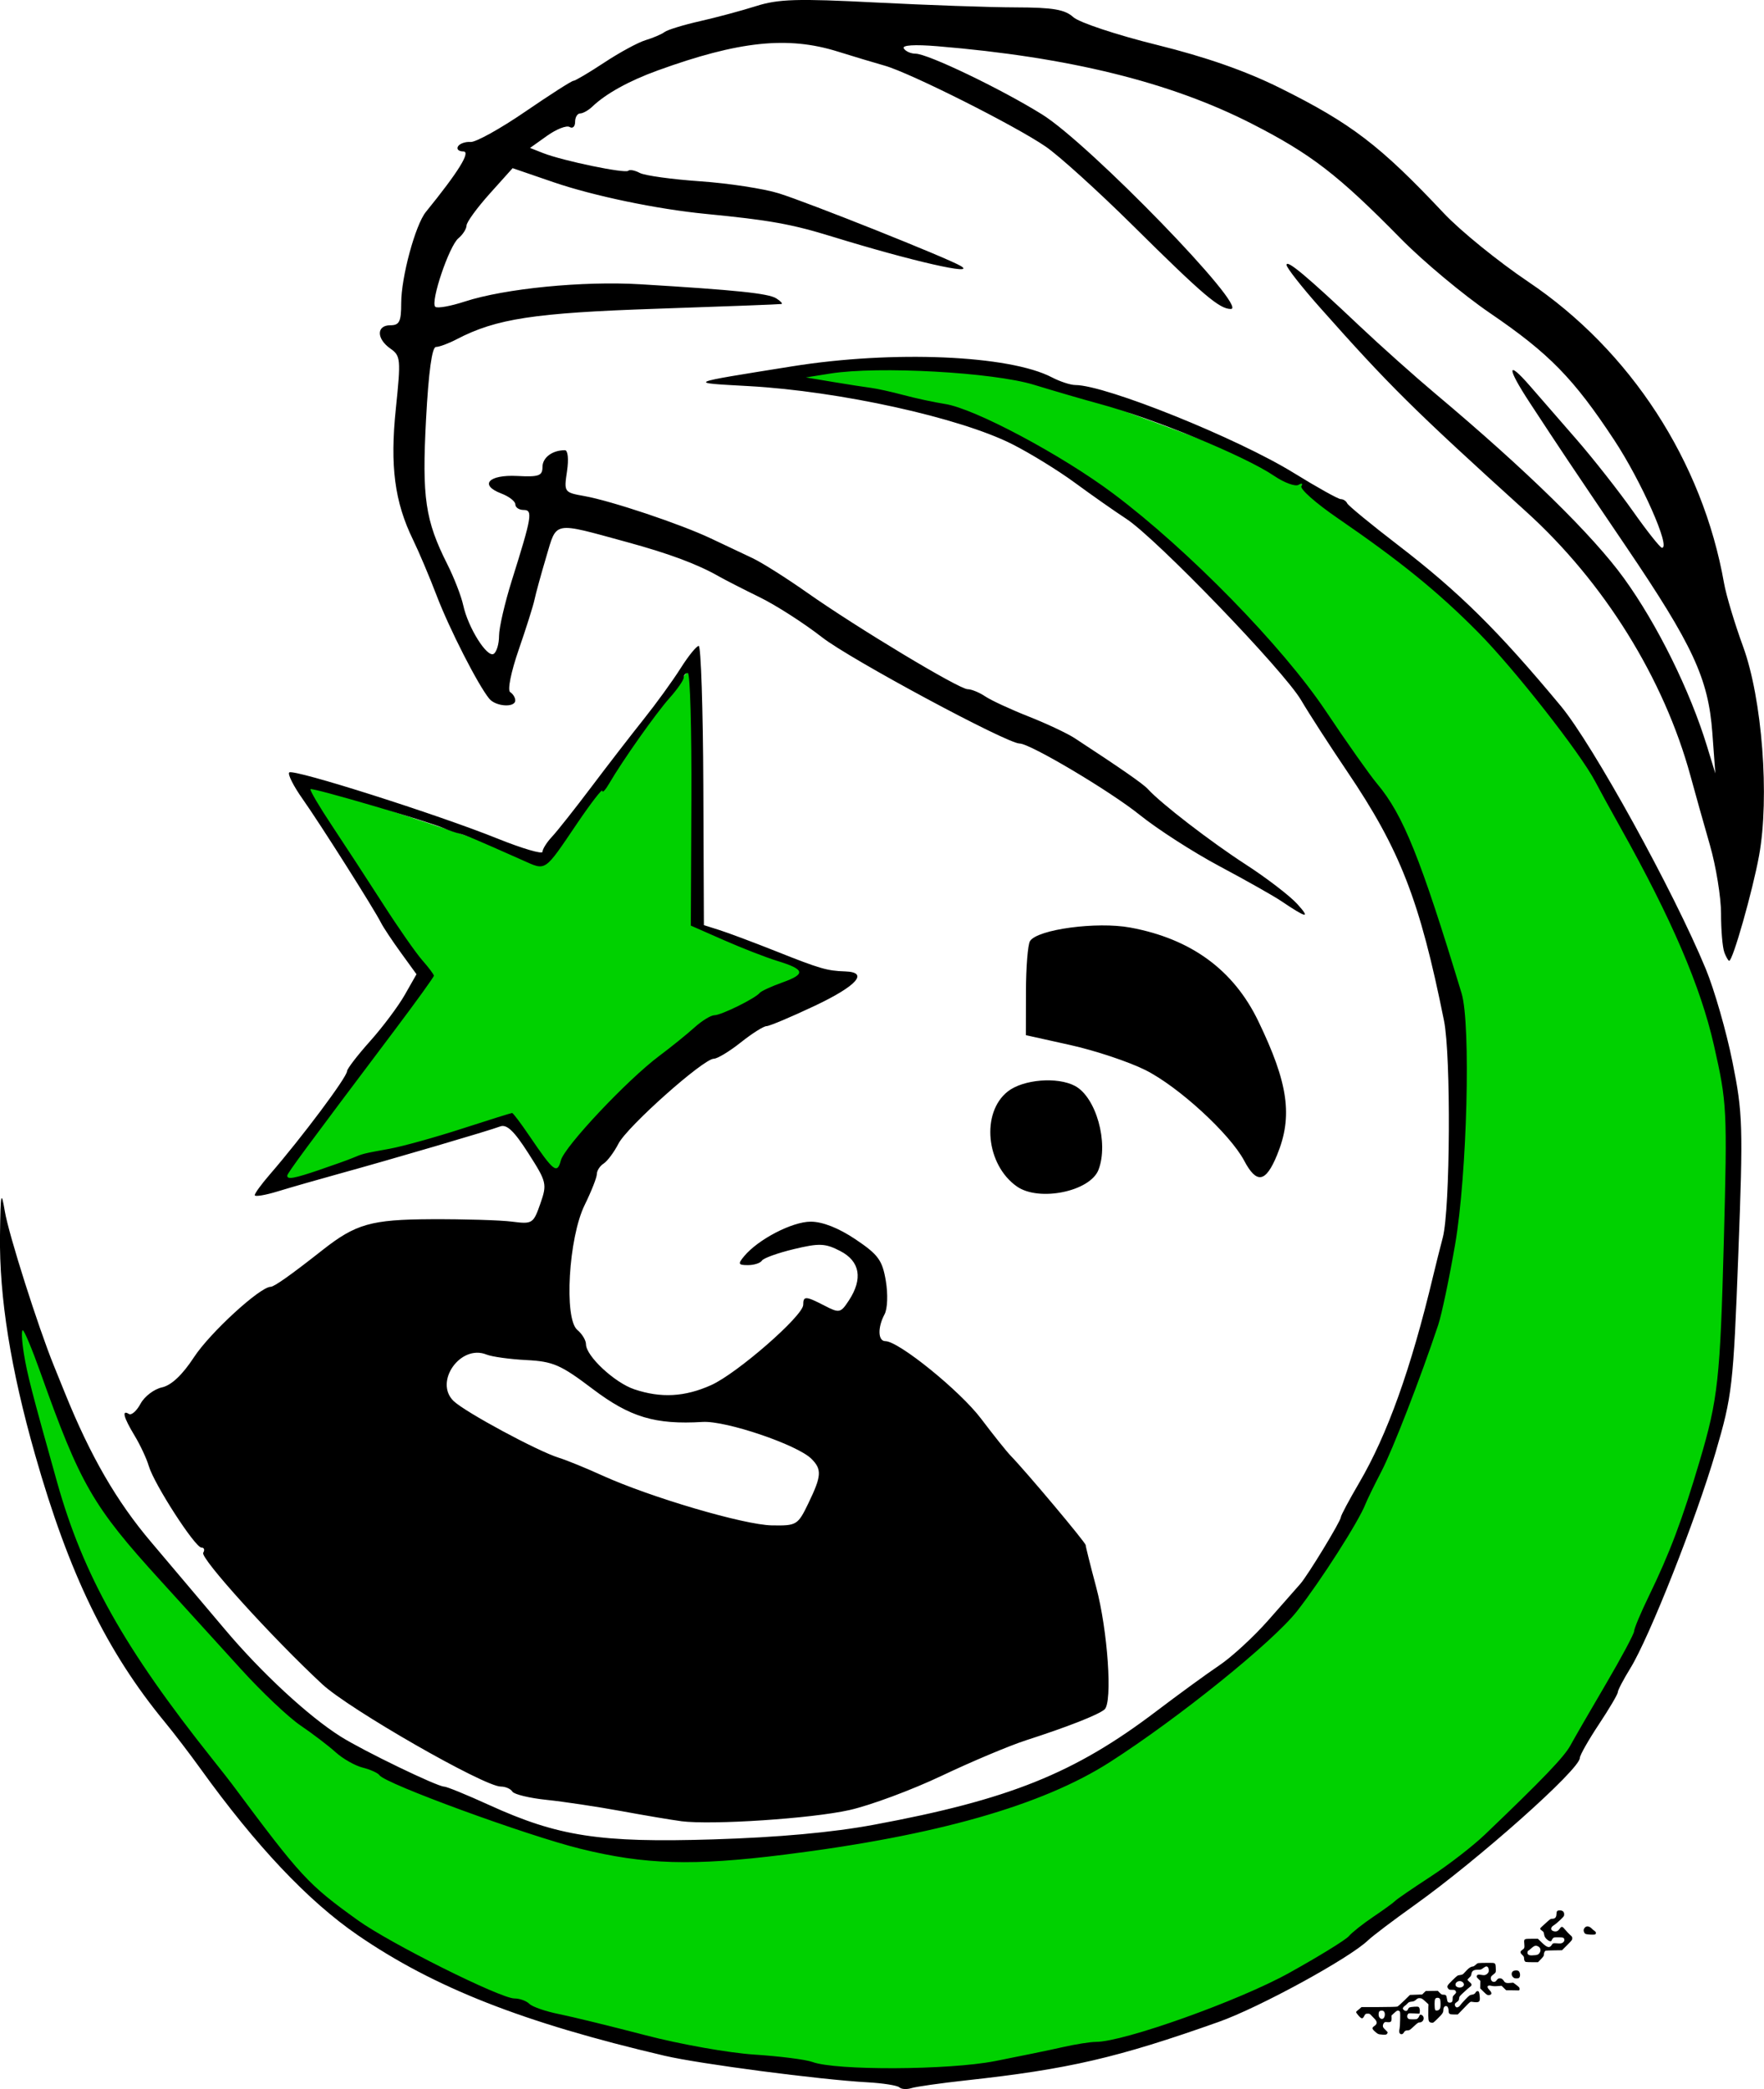 <?xml version="1.0" encoding="UTF-8" standalone="no"?>
<svg
   xmlns:osb="http://www.openswatchbook.org/uri/2009/osb"
   xmlns:dc="http://purl.org/dc/elements/1.1/"
   xmlns:cc="http://creativecommons.org/ns#"
   xmlns:rdf="http://www.w3.org/1999/02/22-rdf-syntax-ns#"
   xmlns:svg="http://www.w3.org/2000/svg"
   xmlns="http://www.w3.org/2000/svg"
   xmlns:sodipodi="http://sodipodi.sourceforge.net/DTD/sodipodi-0.dtd"
   xmlns:inkscape="http://www.inkscape.org/namespaces/inkscape"
   sodipodi:docname="mohammed.svg"
   inkscape:version="1.1-dev (f9311a1, 2019-12-25)"
   id="svg8"
   version="1.1"
   viewBox="0 0 79.375 93.984"
   height="93.984mm"
   width="79.375mm">
  <defs
     id="defs2">
    <linearGradient
       osb:paint="gradient"
       id="linearGradient2777"
       inkscape:collect="always">
      <stop
         id="stop2773"
         offset="0"
         style="stop-color:#008000;stop-opacity:1;" />
      <stop
         id="stop2775"
         offset="1"
         style="stop-color:#008000;stop-opacity:0;" />
    </linearGradient>
  </defs>
  <sodipodi:namedview
     inkscape:snap-global="false"
     fit-margin-bottom="0"
     fit-margin-right="0"
     fit-margin-left="0"
     fit-margin-top="0"
     inkscape:window-maximized="0"
     inkscape:window-y="25"
     inkscape:window-x="0"
     inkscape:window-height="994"
     inkscape:window-width="1643"
     showgrid="false"
     inkscape:document-rotation="0"
     inkscape:current-layer="layer1"
     inkscape:document-units="mm"
     inkscape:cy="164.95351"
     inkscape:cx="163.1063"
     inkscape:zoom="2.2127447"
     inkscape:pageshadow="2"
     inkscape:pageopacity="0.0"
     borderopacity="1.0"
     bordercolor="#666666"
     pagecolor="#ffffff"
     id="base" />
  <g
     transform="translate(-53.184,-111.292)"
     id="layer1"
     inkscape:groupmode="layer"
     inkscape:label="Ebene 1"
     style="display:inline">
    <path
       d="m 84.469,141.059 0.138,11.916 5.475,2.254 -5.521,3.451 -4.371,3.819 -1.656,2.484 -2.254,-3.221 -10.766,2.991 6.763,-9.478 -5.659,-8.88 10.858,3.589 z m 3.037,-12.76 c 3.878,-0.653 9.329,-0.96 11.326,-0.269 1.996,0.691 11.479,4.031 13.015,4.991 1.536,0.96 7.985,6.104 9.252,7.832 1.267,1.728 5.068,6.834 6.335,9.176 1.267,2.342 3.686,9.56 3.839,11.018 0.154,1.459 -0.384,11.633 -0.384,11.633 l -0.883,4.569 -4.991,11.479 -4.991,5.644 -5.106,3.57 -7.678,4.415 -6.296,1.612 -5.836,0.768 -7.333,-0.461 -8.907,-1.958 -2.342,-0.729 -6.565,-3.071 -3.878,-3.378 -4.07,-4.837 -4.415,-6.834 -2.38,-6.335 -1.152,-4.031 -0.192,-4.185 1.574,4.3 2.342,5.144 3.839,5.106 4.799,4.876 2.803,1.881 3.494,1.728 4.415,1.766 4.607,0.96 8.369,-0.499 8.715,-1.766 4.377,-2.342 5.452,-3.878 3.686,-3.762 2.956,-5.797 1.536,-3.647 1.305,-4.837 0.537,-4.876 0.038,-5.72 -1.19,-4.837 -1.881,-4.607 -2.687,-3.839 -3.11,-4.146 -6.181,-6.027 -5.375,-3.302 -3.417,-1.037 z"
       style="opacity:1;fill:#00d100;fill-opacity:1;stroke:none;stroke-width:0.132;stroke-linecap:round;stroke-linejoin:round;paint-order:markers fill stroke"
       id="path867"
       inkscape:connector-curvature="0" />
    <path
       inkscape:connector-curvature="0"
       id="path847"
       d="m 93.652,205.199 c -0.087,-0.087 -0.739,-0.19 -1.449,-0.229 -2.129,-0.117 -7.542,-0.826 -9.111,-1.193 -6.37,-1.492 -10.365,-3.061 -13.81,-5.426 -2.232,-1.532 -4.581,-4.018 -7.088,-7.503 -0.469,-0.652 -1.183,-1.586 -1.588,-2.077 -2.623,-3.183 -4.311,-6.657 -5.841,-12.026 -1.1,-3.86 -1.616,-7.089 -1.581,-9.883 0.024,-1.913 0.053,-2.052 0.219,-1.067 0.175,1.038 1.491,5.18 2.203,6.933 0.164,0.403 0.386,0.953 0.495,1.222 1.152,2.851 2.327,4.884 3.886,6.721 0.97,1.143 2.457,2.902 3.305,3.91 1.644,1.955 3.767,3.921 5.223,4.837 1.026,0.646 4.344,2.25 4.654,2.25 0.115,0 1.027,0.373 2.027,0.829 3.102,1.413 4.988,1.703 10.075,1.546 2.937,-0.091 5.362,-0.311 7.23,-0.658 6.09,-1.13 9.032,-2.312 12.708,-5.103 1.008,-0.765 2.29,-1.699 2.849,-2.075 0.559,-0.376 1.548,-1.288 2.199,-2.027 0.651,-0.739 1.298,-1.474 1.437,-1.632 0.342,-0.39 1.824,-2.827 1.824,-3 0,-0.076 0.37,-0.769 0.821,-1.54 1.276,-2.178 2.334,-5.133 3.332,-9.312 0.112,-0.47 0.308,-1.25 0.435,-1.733 0.334,-1.271 0.372,-8.175 0.054,-9.753 -1.091,-5.42 -1.971,-7.681 -4.366,-11.224 -0.779,-1.152 -1.708,-2.59 -2.064,-3.195 -0.785,-1.334 -6.503,-7.264 -7.865,-8.157 -0.538,-0.352 -1.582,-1.085 -2.322,-1.629 -0.739,-0.543 -2.004,-1.322 -2.81,-1.729 -2.362,-1.195 -7.761,-2.385 -11.853,-2.613 -2.795,-0.156 -2.88,-0.117 1.955,-0.891 4.528,-0.725 9.766,-0.503 11.678,0.495 0.365,0.19 0.841,0.347 1.059,0.347 1.368,0.005 7.279,2.384 9.826,3.954 1.052,0.649 2.005,1.18 2.118,1.18 0.113,0 0.241,0.084 0.286,0.186 0.045,0.102 1.071,0.946 2.281,1.875 2.756,2.117 4.519,3.859 7.333,7.246 1.436,1.728 5.08,8.337 6.521,11.824 0.387,0.937 0.928,2.818 1.202,4.181 0.467,2.321 0.484,2.868 0.263,8.683 -0.225,5.916 -0.272,6.331 -1.023,8.894 -0.882,3.012 -2.979,8.32 -3.836,9.709 -0.309,0.501 -0.562,0.985 -0.562,1.074 0,0.09 -0.385,0.743 -0.855,1.451 -0.47,0.709 -0.855,1.388 -0.855,1.509 0,0.512 -4.553,4.564 -7.454,6.633 -0.941,0.671 -1.876,1.379 -2.077,1.572 -0.842,0.809 -4.884,3.017 -6.709,3.665 -4.558,1.618 -6.771,2.131 -11.374,2.634 -1.142,0.125 -2.25,0.282 -2.462,0.349 -0.212,0.067 -0.456,0.051 -0.543,-0.036 z m 4.301,-1.181 c 1.101,-0.215 2.471,-0.498 3.044,-0.628 0.573,-0.13 1.247,-0.237 1.496,-0.237 1.259,0 6.439,-1.848 8.698,-3.103 1.341,-0.745 2.551,-1.49 2.688,-1.654 0.137,-0.164 0.634,-0.558 1.105,-0.875 0.47,-0.317 0.91,-0.636 0.978,-0.71 0.067,-0.074 0.782,-0.564 1.588,-1.089 0.806,-0.526 1.906,-1.376 2.444,-1.89 2.586,-2.471 3.575,-3.502 3.852,-4.013 0.166,-0.306 0.879,-1.541 1.585,-2.743 0.706,-1.203 1.283,-2.282 1.283,-2.398 0,-0.116 0.294,-0.818 0.654,-1.56 0.958,-1.973 1.509,-3.438 2.301,-6.113 0.82,-2.771 0.918,-3.665 1.083,-9.903 0.157,-5.926 0.143,-6.183 -0.448,-8.793 -0.597,-2.635 -1.906,-5.684 -4.197,-9.775 -0.451,-0.806 -0.964,-1.741 -1.139,-2.077 -0.666,-1.279 -3.649,-5.08 -5.274,-6.721 -1.804,-1.821 -3.508,-3.204 -6.338,-5.146 -0.963,-0.661 -1.688,-1.302 -1.612,-1.426 0.076,-0.124 0.019,-0.151 -0.127,-0.061 -0.146,0.09 -0.641,-0.091 -1.101,-0.403 -1.311,-0.89 -5.398,-2.573 -7.873,-3.243 -0.672,-0.182 -1.992,-0.566 -2.933,-0.854 -1.843,-0.564 -7.011,-0.849 -9.164,-0.506 l -1.1,0.175 1.222,0.204 c 0.672,0.112 1.442,0.232 1.711,0.266 0.269,0.034 0.929,0.18 1.466,0.324 0.538,0.144 1.378,0.325 1.866,0.401 1.333,0.207 5.248,2.293 7.568,4.032 3.374,2.529 7.609,6.862 9.56,9.78 0.943,1.411 1.984,2.885 2.312,3.275 1.169,1.389 1.952,3.332 3.8,9.425 0.422,1.392 0.248,8.161 -0.29,11.292 -0.262,1.523 -0.605,3.154 -0.761,3.624 -0.8,2.4 -2.05,5.622 -2.559,6.598 -0.315,0.605 -0.637,1.265 -0.716,1.466 -0.303,0.781 -2.015,3.459 -3.078,4.815 -1.091,1.391 -5.329,4.81 -8.416,6.788 -3.054,1.957 -7.835,3.317 -14.663,4.169 -4.11,0.513 -6.271,0.45 -9.174,-0.268 -2.425,-0.6 -8.777,-2.925 -9.035,-3.307 -0.069,-0.101 -0.407,-0.255 -0.753,-0.342 -0.346,-0.087 -0.894,-0.398 -1.219,-0.691 -0.325,-0.294 -1.037,-0.836 -1.582,-1.206 -0.545,-0.37 -1.755,-1.515 -2.688,-2.545 -0.933,-1.03 -2.557,-2.817 -3.609,-3.971 -3.051,-3.349 -3.61,-4.319 -5.407,-9.369 -0.371,-1.042 -0.727,-1.894 -0.793,-1.894 -0.065,0 -0.044,0.467 0.048,1.039 0.153,0.948 0.349,1.709 1.499,5.804 1.174,4.18 3.024,7.474 6.998,12.464 0.375,0.47 0.763,0.965 0.863,1.1 3.12,4.194 3.42,4.519 5.673,6.138 1.442,1.036 6.409,3.516 7.042,3.516 0.236,0 0.539,0.109 0.672,0.242 0.133,0.133 0.733,0.341 1.332,0.461 0.599,0.12 2.354,0.55 3.9,0.953 1.546,0.404 3.746,0.795 4.889,0.869 1.143,0.074 2.32,0.223 2.614,0.332 1.06,0.392 6.134,0.369 8.212,-0.038 z M 83.826,193.222 c -0.403,-0.052 -1.613,-0.255 -2.688,-0.453 -1.075,-0.197 -2.586,-0.424 -3.356,-0.504 -0.771,-0.08 -1.465,-0.247 -1.542,-0.372 -0.077,-0.125 -0.312,-0.227 -0.522,-0.227 -0.751,0 -6.818,-3.477 -8.03,-4.601 -2.258,-2.095 -5.506,-5.682 -5.36,-5.918 0.079,-0.128 0.043,-0.233 -0.081,-0.233 -0.285,0 -2.127,-2.852 -2.367,-3.666 -0.099,-0.336 -0.388,-0.954 -0.642,-1.373 -0.494,-0.817 -0.588,-1.178 -0.253,-0.971 0.114,0.071 0.35,-0.138 0.524,-0.463 0.174,-0.325 0.607,-0.655 0.962,-0.733 0.424,-0.093 0.921,-0.561 1.443,-1.36 0.717,-1.096 2.973,-3.165 3.449,-3.165 0.157,0 0.925,-0.544 2.333,-1.653 1.495,-1.178 2.189,-1.375 4.888,-1.388 1.479,-0.007 3.116,0.041 3.638,0.109 0.917,0.118 0.961,0.09 1.274,-0.804 0.311,-0.892 0.291,-0.977 -0.542,-2.279 -0.642,-1.003 -0.97,-1.313 -1.268,-1.198 -0.485,0.186 -4.873,1.474 -7.256,2.131 -0.941,0.259 -2.178,0.614 -2.749,0.789 -0.571,0.175 -1.037,0.25 -1.035,0.168 0.002,-0.082 0.305,-0.497 0.672,-0.921 1.458,-1.684 3.477,-4.383 3.482,-4.655 0.002,-0.107 0.469,-0.715 1.039,-1.352 0.569,-0.637 1.271,-1.575 1.56,-2.084 l 0.526,-0.925 -0.704,-0.971 c -0.387,-0.534 -0.789,-1.139 -0.892,-1.343 -0.319,-0.633 -2.742,-4.458 -3.527,-5.569 -0.41,-0.579 -0.681,-1.117 -0.603,-1.195 0.176,-0.176 6.653,1.881 9.38,2.978 1.109,0.446 2.016,0.712 2.016,0.591 0,-0.121 0.192,-0.426 0.428,-0.678 0.235,-0.251 1.033,-1.26 1.772,-2.24 0.739,-0.981 1.801,-2.355 2.359,-3.054 0.558,-0.699 1.302,-1.725 1.653,-2.281 0.351,-0.555 0.718,-1.009 0.818,-1.009 0.099,2.4e-4 0.192,2.827 0.206,6.281 l 0.026,6.281 0.707,0.224 c 0.389,0.123 1.532,0.552 2.54,0.952 1.99,0.791 2.288,0.878 3.116,0.906 1.071,0.036 0.525,0.65 -1.38,1.55 -1.062,0.502 -2.036,0.912 -2.166,0.912 -0.13,0 -0.651,0.33 -1.158,0.733 -0.507,0.403 -1.053,0.733 -1.213,0.733 -0.467,0 -3.891,3.048 -4.288,3.817 -0.2,0.387 -0.501,0.792 -0.669,0.899 -0.168,0.107 -0.306,0.32 -0.306,0.473 0,0.152 -0.247,0.779 -0.549,1.393 -0.722,1.469 -0.936,5.115 -0.329,5.618 0.214,0.178 0.389,0.468 0.389,0.644 0,0.531 1.287,1.73 2.175,2.028 1.199,0.402 2.269,0.344 3.456,-0.188 1.166,-0.522 4.144,-3.119 4.144,-3.613 0,-0.406 0.111,-0.401 0.966,0.041 0.659,0.341 0.718,0.328 1.088,-0.236 0.639,-0.975 0.502,-1.765 -0.386,-2.224 -0.678,-0.351 -0.942,-0.362 -2.089,-0.087 -0.722,0.173 -1.369,0.406 -1.437,0.517 -0.069,0.111 -0.352,0.203 -0.629,0.203 -0.439,0 -0.461,-0.052 -0.172,-0.4 0.629,-0.758 2.164,-1.555 2.995,-1.555 0.534,0 1.258,0.285 2.016,0.794 1.023,0.687 1.208,0.939 1.364,1.863 0.102,0.606 0.078,1.261 -0.056,1.511 -0.319,0.595 -0.299,1.208 0.038,1.208 0.599,0 3.361,2.238 4.304,3.486 0.55,0.728 1.15,1.479 1.333,1.668 0.717,0.74 3.375,3.907 3.375,4.021 0,0.066 0.212,0.916 0.472,1.888 0.523,1.96 0.744,5.189 0.376,5.506 -0.279,0.241 -1.663,0.784 -3.536,1.388 -0.739,0.239 -2.444,0.956 -3.788,1.594 -1.344,0.638 -3.214,1.333 -4.155,1.544 -1.706,0.383 -6.185,0.679 -7.576,0.501 z m 5.737,-14.31 c 0.59,-1.22 0.61,-1.515 0.134,-1.99 -0.633,-0.633 -3.845,-1.722 -4.893,-1.66 -2.146,0.128 -3.268,-0.21 -4.96,-1.49 -1.43,-1.083 -1.774,-1.232 -2.972,-1.293 -0.745,-0.038 -1.555,-0.15 -1.799,-0.249 -1.165,-0.472 -2.368,1.224 -1.482,2.088 0.507,0.494 3.802,2.27 4.748,2.559 0.33,0.101 1.204,0.457 1.943,0.793 2.171,0.985 6.383,2.224 7.631,2.246 1.121,0.019 1.17,-0.01 1.65,-1.003 z M 67.575,163.916 c 0.605,-0.204 1.265,-0.441 1.466,-0.525 0.488,-0.204 0.456,-0.196 1.681,-0.42 0.589,-0.108 2.051,-0.514 3.249,-0.902 1.199,-0.388 2.214,-0.706 2.257,-0.706 0.043,0 0.395,0.467 0.783,1.039 1.09,1.606 1.243,1.724 1.411,1.093 0.167,-0.628 2.992,-3.627 4.426,-4.699 0.538,-0.402 1.251,-0.978 1.586,-1.281 0.335,-0.302 0.738,-0.55 0.897,-0.55 0.305,0 1.831,-0.752 2.038,-1.004 0.067,-0.082 0.529,-0.294 1.026,-0.472 1.061,-0.379 1.01,-0.586 -0.235,-0.967 -0.502,-0.154 -1.583,-0.574 -2.402,-0.934 l -1.489,-0.655 0.026,-5.682 c 0.014,-3.125 -0.058,-5.682 -0.161,-5.682 -0.103,0 -0.186,0.093 -0.186,0.206 0,0.114 -0.285,0.526 -0.634,0.916 -0.618,0.693 -2.119,2.818 -2.723,3.857 -0.166,0.286 -0.304,0.43 -0.305,0.32 -0.002,-0.109 -0.511,0.551 -1.132,1.466 -1.502,2.217 -1.382,2.135 -2.451,1.66 -2.192,-0.975 -2.606,-1.15 -2.867,-1.206 -0.151,-0.033 -0.454,-0.137 -0.672,-0.233 -0.707,-0.309 -5.93,-1.84 -6.009,-1.761 -0.042,0.042 0.393,0.781 0.966,1.643 0.573,0.862 1.606,2.446 2.296,3.52 0.689,1.074 1.487,2.217 1.772,2.54 0.285,0.323 0.518,0.634 0.518,0.691 0,0.057 -0.801,1.167 -1.78,2.468 -4.027,5.349 -4.818,6.42 -4.818,6.528 0,0.183 0.3,0.129 1.466,-0.266 z m 31.367,0.754 c -1.396,-0.978 -1.621,-3.322 -0.411,-4.275 0.693,-0.545 2.235,-0.671 3.026,-0.248 0.948,0.507 1.522,2.556 1.057,3.77 -0.375,0.978 -2.677,1.45 -3.672,0.753 z m 10.228,-1.159 c -0.643,-1.211 -2.958,-3.334 -4.449,-4.08 -0.739,-0.37 -2.251,-0.874 -3.36,-1.121 l -2.016,-0.448 0.004,-1.976 c 0.002,-1.087 0.085,-2.103 0.183,-2.258 0.336,-0.526 3.008,-0.885 4.515,-0.606 2.733,0.505 4.644,1.903 5.758,4.212 1.352,2.802 1.559,4.278 0.843,6.02 -0.511,1.244 -0.917,1.314 -1.478,0.258 z m 21.604,-9.378 c -0.082,-0.213 -0.148,-0.993 -0.148,-1.734 0,-0.741 -0.226,-2.134 -0.503,-3.096 -0.277,-0.962 -0.668,-2.353 -0.869,-3.093 -1.195,-4.389 -3.891,-8.726 -7.399,-11.901 -5.068,-4.588 -6.165,-5.674 -9.295,-9.202 -0.817,-0.921 -1.485,-1.774 -1.485,-1.896 0,-0.259 0.907,0.499 3.29,2.751 0.946,0.894 2.486,2.268 3.422,3.055 4.07,3.418 7.067,6.351 8.468,8.287 1.5,2.072 2.972,5.05 3.74,7.561 l 0.374,1.222 -0.135,-1.833 c -0.18,-2.436 -0.872,-3.928 -3.885,-8.377 -2.601,-3.841 -2.911,-4.303 -4.329,-6.467 -1.042,-1.59 -1.041,-1.959 0.003,-0.761 0.393,0.451 1.336,1.535 2.096,2.408 0.76,0.874 1.902,2.326 2.539,3.228 0.636,0.901 1.225,1.644 1.308,1.65 0.415,0.029 -0.922,-2.989 -2.147,-4.846 -1.83,-2.774 -2.928,-3.897 -5.579,-5.704 -1.21,-0.825 -3.024,-2.339 -4.032,-3.365 -2.807,-2.857 -4.023,-3.795 -6.689,-5.158 -3.663,-1.874 -8.229,-3 -14.154,-3.49 -1.039,-0.086 -1.604,-0.049 -1.513,0.099 0.08,0.13 0.317,0.236 0.526,0.236 0.551,0 3.851,1.584 5.7,2.735 2.132,1.328 9.334,8.751 8.49,8.751 -0.514,0 -1.243,-0.621 -4.419,-3.765 -1.548,-1.532 -3.307,-3.124 -3.908,-3.538 -1.366,-0.94 -6.103,-3.321 -7.249,-3.644 -0.47,-0.133 -1.42,-0.418 -2.11,-0.634 -2.25,-0.704 -4.449,-0.474 -8.101,0.849 -1.289,0.467 -2.333,1.044 -2.942,1.626 -0.178,0.17 -0.425,0.309 -0.55,0.309 -0.125,0 -0.227,0.171 -0.227,0.381 0,0.21 -0.111,0.313 -0.246,0.229 -0.135,-0.084 -0.591,0.094 -1.014,0.395 l -0.768,0.547 0.586,0.231 c 0.874,0.345 3.697,0.931 3.832,0.796 0.065,-0.065 0.299,-0.02 0.521,0.098 0.222,0.119 1.445,0.288 2.717,0.376 1.273,0.088 2.864,0.332 3.536,0.541 1.33,0.414 7.589,2.911 8.185,3.266 0.776,0.462 -2.205,-0.218 -5.776,-1.318 -1.844,-0.568 -2.816,-0.742 -5.709,-1.024 -2.182,-0.213 -5.046,-0.81 -6.843,-1.427 l -1.833,-0.629 -1.034,1.152 c -0.568,0.634 -1.036,1.276 -1.039,1.427 -0.003,0.152 -0.168,0.411 -0.367,0.576 -0.417,0.346 -1.266,2.856 -1.041,3.08 0.083,0.083 0.68,-0.023 1.327,-0.234 1.799,-0.587 5.318,-0.933 7.897,-0.778 4.323,0.261 5.766,0.41 6.121,0.635 0.195,0.123 0.3,0.237 0.233,0.253 -0.067,0.016 -2.597,0.112 -5.621,0.214 -5.508,0.185 -7.218,0.446 -8.994,1.373 -0.363,0.189 -0.782,0.345 -0.932,0.346 -0.178,7e-4 -0.333,1.134 -0.446,3.269 -0.186,3.514 -0.036,4.532 0.957,6.504 0.306,0.607 0.628,1.438 0.717,1.847 0.217,1.005 1.073,2.371 1.37,2.187 0.132,-0.082 0.241,-0.446 0.241,-0.809 0,-0.363 0.259,-1.484 0.575,-2.491 0.907,-2.886 0.955,-3.174 0.53,-3.174 -0.204,0 -0.371,-0.113 -0.371,-0.25 0,-0.138 -0.284,-0.358 -0.631,-0.49 -1.007,-0.383 -0.576,-0.856 0.718,-0.789 0.969,0.051 1.134,-0.008 1.134,-0.402 0,-0.426 0.442,-0.757 1.009,-0.757 0.136,0 0.176,0.404 0.095,0.949 -0.14,0.939 -0.132,0.951 0.782,1.114 1.215,0.218 4.305,1.252 5.689,1.905 0.605,0.285 1.45,0.685 1.878,0.888 0.428,0.203 1.528,0.898 2.444,1.543 2.245,1.582 6.851,4.353 7.235,4.353 0.17,0 0.526,0.146 0.791,0.324 0.265,0.178 1.142,0.584 1.948,0.902 0.806,0.318 1.741,0.758 2.077,0.977 2.093,1.369 3.085,2.058 3.299,2.295 0.585,0.644 2.823,2.368 4.399,3.388 0.941,0.609 1.986,1.411 2.322,1.782 0.61,0.674 0.419,0.637 -0.733,-0.141 -0.336,-0.227 -1.578,-0.928 -2.759,-1.557 -1.181,-0.629 -2.801,-1.671 -3.6,-2.314 -1.323,-1.066 -4.934,-3.212 -5.405,-3.212 -0.569,0 -7.631,-3.796 -8.887,-4.777 -0.806,-0.63 -2.071,-1.442 -2.81,-1.804 -0.739,-0.362 -1.564,-0.784 -1.833,-0.937 -0.974,-0.555 -2.238,-1.026 -4.155,-1.549 -3.352,-0.915 -3.133,-0.956 -3.619,0.677 -0.233,0.784 -0.469,1.645 -0.525,1.914 -0.055,0.269 -0.376,1.284 -0.712,2.256 -0.349,1.009 -0.513,1.828 -0.383,1.908 0.126,0.078 0.228,0.245 0.228,0.371 0,0.337 -0.876,0.281 -1.169,-0.075 -0.508,-0.618 -1.794,-3.138 -2.365,-4.633 -0.323,-0.846 -0.802,-1.978 -1.064,-2.515 -0.832,-1.707 -1.043,-3.316 -0.775,-5.904 0.231,-2.229 0.218,-2.374 -0.246,-2.7 -0.631,-0.442 -0.632,-1.049 -0.002,-1.049 0.409,0 0.489,-0.163 0.489,-1.001 0,-1.163 0.636,-3.514 1.109,-4.096 1.473,-1.815 2.035,-2.723 1.686,-2.723 -0.209,0 -0.316,-0.103 -0.238,-0.229 0.078,-0.126 0.332,-0.215 0.564,-0.197 0.233,0.017 1.337,-0.595 2.454,-1.36 1.117,-0.765 2.095,-1.391 2.174,-1.391 0.079,0 0.705,-0.37 1.391,-0.823 0.686,-0.453 1.522,-0.906 1.858,-1.007 0.336,-0.101 0.721,-0.266 0.855,-0.367 0.134,-0.1 0.849,-0.319 1.588,-0.486 0.739,-0.167 1.879,-0.473 2.532,-0.68 0.999,-0.317 1.854,-0.342 5.376,-0.161 2.303,0.118 5.139,0.218 6.301,0.22 1.68,0.004 2.211,0.094 2.595,0.441 0.265,0.24 1.954,0.8 3.753,1.245 2.218,0.549 4.003,1.174 5.547,1.941 3.211,1.597 4.499,2.582 7.37,5.634 0.743,0.79 2.455,2.179 3.804,3.087 4.598,3.093 7.843,8.091 8.806,13.561 0.095,0.538 0.479,1.817 0.855,2.844 0.86,2.349 1.199,6.781 0.72,9.408 -0.289,1.587 -1.182,4.732 -1.344,4.732 -0.041,0 -0.142,-0.174 -0.223,-0.387 z"
       style="fill:#000000;stroke-width:0.244" />
    <path
       inkscape:connector-curvature="0"
       id="path903"
       d="m 115.286,202.817 c -0.085,-0.01 -0.119,-0.029 -0.224,-0.121 -0.15,-0.132 -0.156,-0.178 -0.03,-0.262 0.137,-0.092 0.131,-0.199 -0.019,-0.344 -0.046,-0.044 -0.108,-0.109 -0.139,-0.144 -0.046,-0.053 -0.07,-0.064 -0.139,-0.063 -0.103,4e-4 -0.117,0.01 -0.169,0.112 -0.069,0.137 -0.117,0.13 -0.26,-0.033 -0.055,-0.064 -0.1,-0.129 -0.1,-0.146 0,-0.017 0.023,-0.046 0.051,-0.066 0.028,-0.02 0.082,-0.064 0.12,-0.099 l 0.069,-0.063 0.782,-0.002 c 0.468,-0.001 0.803,-0.01 0.834,-0.022 0.029,-0.011 0.168,-0.133 0.309,-0.272 l 0.257,-0.252 0.275,-0.01 0.275,-0.01 0.08,-0.078 0.08,-0.078 0.272,-0.004 0.272,-0.004 0.085,0.087 c 0.075,0.077 0.095,0.087 0.172,0.087 0.109,0 0.13,0.024 0.152,0.178 0.021,0.147 0.044,0.178 0.13,0.178 0.096,0 0.128,-0.043 0.128,-0.171 0,-0.1 0.006,-0.114 0.079,-0.186 0.087,-0.086 0.094,-0.109 0.049,-0.174 -0.026,-0.038 -0.049,-0.044 -0.157,-0.044 -0.113,0 -0.131,-0.005 -0.167,-0.052 -0.078,-0.1 -0.06,-0.137 0.185,-0.377 0.224,-0.219 0.228,-0.222 0.341,-0.236 0.079,-0.01 0.127,-0.028 0.155,-0.058 0.022,-0.024 0.093,-0.098 0.157,-0.165 0.106,-0.112 0.194,-0.162 0.285,-0.163 0.013,-6e-5 0.065,-0.036 0.115,-0.079 0.102,-0.089 0.033,-0.079 0.621,-0.084 0.263,-0.002 0.269,0.003 0.278,0.242 0.007,0.173 0.005,0.179 -0.05,0.232 -0.031,0.03 -0.083,0.073 -0.115,0.096 -0.113,0.08 -0.057,0.286 0.078,0.286 0.055,0 0.079,-0.015 0.13,-0.079 0.055,-0.069 0.073,-0.079 0.142,-0.079 0.064,0 0.091,0.013 0.137,0.062 0.032,0.034 0.058,0.069 0.058,0.079 0,0.009 0.026,0.031 0.058,0.047 0.044,0.023 0.094,0.027 0.203,0.018 l 0.145,-0.012 0.119,0.088 c 0.151,0.112 0.173,0.139 0.165,0.208 -0.006,0.054 -0.009,0.056 -0.115,0.051 -0.06,-0.002 -0.194,-0.005 -0.299,-0.005 l -0.19,-6.1e-4 -0.103,-0.101 -0.103,-0.101 -0.177,0.014 c -0.123,0.01 -0.208,0.006 -0.279,-0.012 -0.189,-0.048 -0.233,0.043 -0.09,0.188 0.134,0.136 0.115,0.23 -0.048,0.23 -0.05,0 -0.09,-0.028 -0.215,-0.152 l -0.153,-0.152 0.004,-0.168 0.004,-0.168 -0.087,-0.085 c -0.066,-0.064 -0.085,-0.095 -0.076,-0.127 0.018,-0.069 0.072,-0.085 0.201,-0.059 0.139,0.029 0.209,0.014 0.284,-0.061 0.045,-0.045 0.057,-0.075 0.057,-0.143 0,-0.103 -0.044,-0.175 -0.109,-0.175 -0.026,0 -0.09,0.033 -0.143,0.074 -0.089,0.069 -0.105,0.074 -0.235,0.074 -0.199,5.6e-4 -0.274,0.05 -0.296,0.195 -0.01,0.068 -0.03,0.103 -0.092,0.158 -0.043,0.039 -0.079,0.083 -0.079,0.099 0,0.016 0.04,0.062 0.089,0.102 0.11,0.09 0.117,0.148 0.025,0.212 -0.035,0.025 -0.159,0.133 -0.275,0.24 -0.2,0.185 -0.211,0.199 -0.221,0.288 -0.011,0.093 -0.017,0.101 -0.142,0.19 -0.034,0.024 -0.051,0.054 -0.051,0.091 0,0.055 0.052,0.121 0.095,0.121 0.05,0 0.119,-0.046 0.152,-0.102 0.019,-0.033 0.122,-0.148 0.228,-0.257 0.182,-0.186 0.198,-0.198 0.296,-0.214 0.099,-0.016 0.131,-0.038 0.183,-0.126 0.011,-0.019 0.042,-0.035 0.07,-0.035 0.063,0 0.081,0.046 0.099,0.25 0.021,0.241 -0.026,0.277 -0.31,0.237 -0.127,-0.018 -0.08,-0.053 -0.473,0.352 l -0.207,0.213 h -0.161 c -0.206,0 -0.249,-0.026 -0.249,-0.149 0,-0.095 -0.029,-0.189 -0.066,-0.213 -0.088,-0.056 -0.172,0.023 -0.172,0.16 0,0.116 -0.039,0.174 -0.267,0.397 -0.185,0.181 -0.192,0.186 -0.264,0.174 -0.121,-0.019 -0.143,-0.065 -0.147,-0.308 -0.002,-0.116 -0.001,-0.28 0.002,-0.365 l 0.006,-0.154 -0.123,-0.114 c -0.152,-0.141 -0.189,-0.162 -0.283,-0.163 -0.058,-5.6e-4 -0.092,0.015 -0.154,0.071 -0.066,0.059 -0.1,0.074 -0.201,0.086 -0.105,0.012 -0.13,0.024 -0.184,0.084 -0.034,0.038 -0.087,0.085 -0.118,0.104 -0.03,0.019 -0.065,0.056 -0.078,0.083 -0.019,0.042 -0.015,0.056 0.024,0.098 0.028,0.03 0.068,0.049 0.102,0.049 0.045,0 0.063,-0.015 0.096,-0.079 0.045,-0.087 0.055,-0.091 0.281,-0.11 0.094,-0.008 0.167,-0.004 0.192,0.009 0.046,0.025 0.073,0.148 0.052,0.242 l -0.014,0.062 -0.231,-0.013 c -0.127,-0.007 -0.241,-0.006 -0.253,0.002 -0.071,0.05 -0.086,0.166 -0.028,0.224 0.034,0.034 0.066,0.04 0.219,0.04 0.169,0 0.182,-0.003 0.229,-0.053 0.027,-0.029 0.054,-0.073 0.06,-0.098 0.015,-0.06 0.063,-0.075 0.12,-0.037 0.147,0.096 0.071,0.327 -0.107,0.327 -0.059,0 -0.095,0.025 -0.259,0.178 -0.172,0.162 -0.198,0.179 -0.267,0.179 -0.098,0 -0.146,0.026 -0.184,0.1 -0.038,0.074 -0.116,0.097 -0.169,0.049 -0.043,-0.038 -0.049,-0.111 -0.02,-0.237 0.01,-0.044 0.021,-0.23 0.024,-0.413 0.006,-0.312 0.004,-0.336 -0.032,-0.362 -0.066,-0.048 -0.116,-0.03 -0.238,0.084 l -0.118,0.111 0.003,0.117 c 0.004,0.163 -0.03,0.196 -0.189,0.182 -0.11,-0.01 -0.12,-0.007 -0.16,0.044 -0.025,0.032 -0.043,0.083 -0.043,0.124 0,0.058 0.018,0.086 0.109,0.174 0.06,0.058 0.109,0.113 0.109,0.122 0,0.009 -0.014,0.037 -0.031,0.061 -0.033,0.047 -0.101,0.053 -0.317,0.026 z m 0.158,-0.734 c 0.073,-0.081 0.072,-0.259 -0.002,-0.314 -0.048,-0.035 -0.146,-0.031 -0.188,0.008 -0.042,0.038 -0.05,0.182 -0.013,0.251 0.051,0.096 0.144,0.121 0.204,0.055 z m 2.518,-0.405 c 0.035,-0.047 0.042,-0.084 0.042,-0.241 0,-0.209 -0.029,-0.268 -0.132,-0.268 -0.109,0 -0.136,0.055 -0.136,0.276 0,0.108 0.009,0.22 0.02,0.249 0.017,0.045 0.03,0.051 0.092,0.046 0.052,-0.004 0.084,-0.022 0.114,-0.062 z m 1.014,-0.997 c 0.18,-0.086 0.028,-0.311 -0.172,-0.254 -0.143,0.041 -0.174,0.203 -0.049,0.257 0.082,0.036 0.141,0.035 0.221,-0.002 z m 2.289,-0.443 c -0.075,-0.075 -0.081,-0.191 -0.012,-0.256 0.046,-0.043 0.168,-0.059 0.241,-0.031 0.081,0.031 0.117,0.217 0.059,0.301 -0.025,0.036 -0.05,0.044 -0.13,0.044 -0.084,0 -0.109,-0.009 -0.158,-0.058 z m 0.577,-0.68 c -0.051,-0.019 -0.08,-0.079 -0.08,-0.167 0,-0.06 -0.015,-0.088 -0.079,-0.149 -0.106,-0.1 -0.106,-0.158 -6.1e-4,-0.228 0.098,-0.065 0.107,-0.093 0.09,-0.283 -0.019,-0.215 -0.016,-0.217 0.336,-0.217 l 0.277,-5e-5 0.181,0.175 c 0.237,0.228 0.344,0.254 0.44,0.103 0.052,-0.082 0.062,-0.085 0.245,-0.072 0.138,0.01 0.182,0.006 0.234,-0.021 0.075,-0.039 0.108,-0.11 0.083,-0.177 -0.025,-0.064 -0.054,-0.072 -0.279,-0.072 -0.186,0 -0.197,0.002 -0.236,0.051 -0.022,0.028 -0.046,0.068 -0.052,0.089 -0.018,0.056 -0.092,0.047 -0.18,-0.023 -0.104,-0.083 -0.144,-0.149 -0.16,-0.264 -0.011,-0.083 -0.024,-0.104 -0.088,-0.149 -0.112,-0.078 -0.112,-0.097 0.004,-0.2 0.057,-0.05 0.164,-0.147 0.238,-0.215 0.119,-0.109 0.145,-0.124 0.214,-0.124 0.125,0 0.185,-0.064 0.19,-0.203 0.005,-0.145 0.03,-0.174 0.153,-0.174 0.129,0 0.195,0.06 0.195,0.178 0,0.076 -0.011,0.091 -0.18,0.254 -0.099,0.095 -0.226,0.2 -0.281,0.233 -0.157,0.093 -0.167,0.224 -0.02,0.268 0.117,0.035 0.2,0.004 0.274,-0.101 0.091,-0.13 0.122,-0.125 0.257,0.04 0.063,0.077 0.16,0.179 0.215,0.227 0.087,0.075 0.1,0.097 0.1,0.159 0,0.066 -0.021,0.093 -0.231,0.303 l -0.231,0.231 -0.348,0.005 c -0.191,0.002 -0.365,0.01 -0.385,0.016 -0.046,0.015 -0.082,0.092 -0.082,0.177 0,0.053 -0.024,0.09 -0.132,0.202 l -0.132,0.137 -0.256,6e-4 c -0.141,3.9e-4 -0.273,-0.005 -0.294,-0.013 z m 0.414,-0.306 c 0.092,-0.01 0.134,-0.025 0.17,-0.061 0.105,-0.105 0.099,-0.255 -0.014,-0.324 -0.112,-0.068 -0.181,-0.053 -0.317,0.07 -0.066,0.06 -0.128,0.109 -0.137,0.109 -0.032,0 -0.057,0.1 -0.035,0.141 0.039,0.072 0.115,0.087 0.333,0.064 z m 2.403,-0.933 c -0.128,-0.013 -0.158,-0.026 -0.188,-0.085 -0.043,-0.084 -0.037,-0.148 0.021,-0.217 0.08,-0.095 0.209,-0.077 0.325,0.047 0.027,0.029 0.078,0.071 0.114,0.093 0.068,0.042 0.086,0.107 0.041,0.152 -0.022,0.022 -0.153,0.027 -0.313,0.01 z"
       style="fill:#000000;stroke-width:0.02" />
  </g>
</svg>
